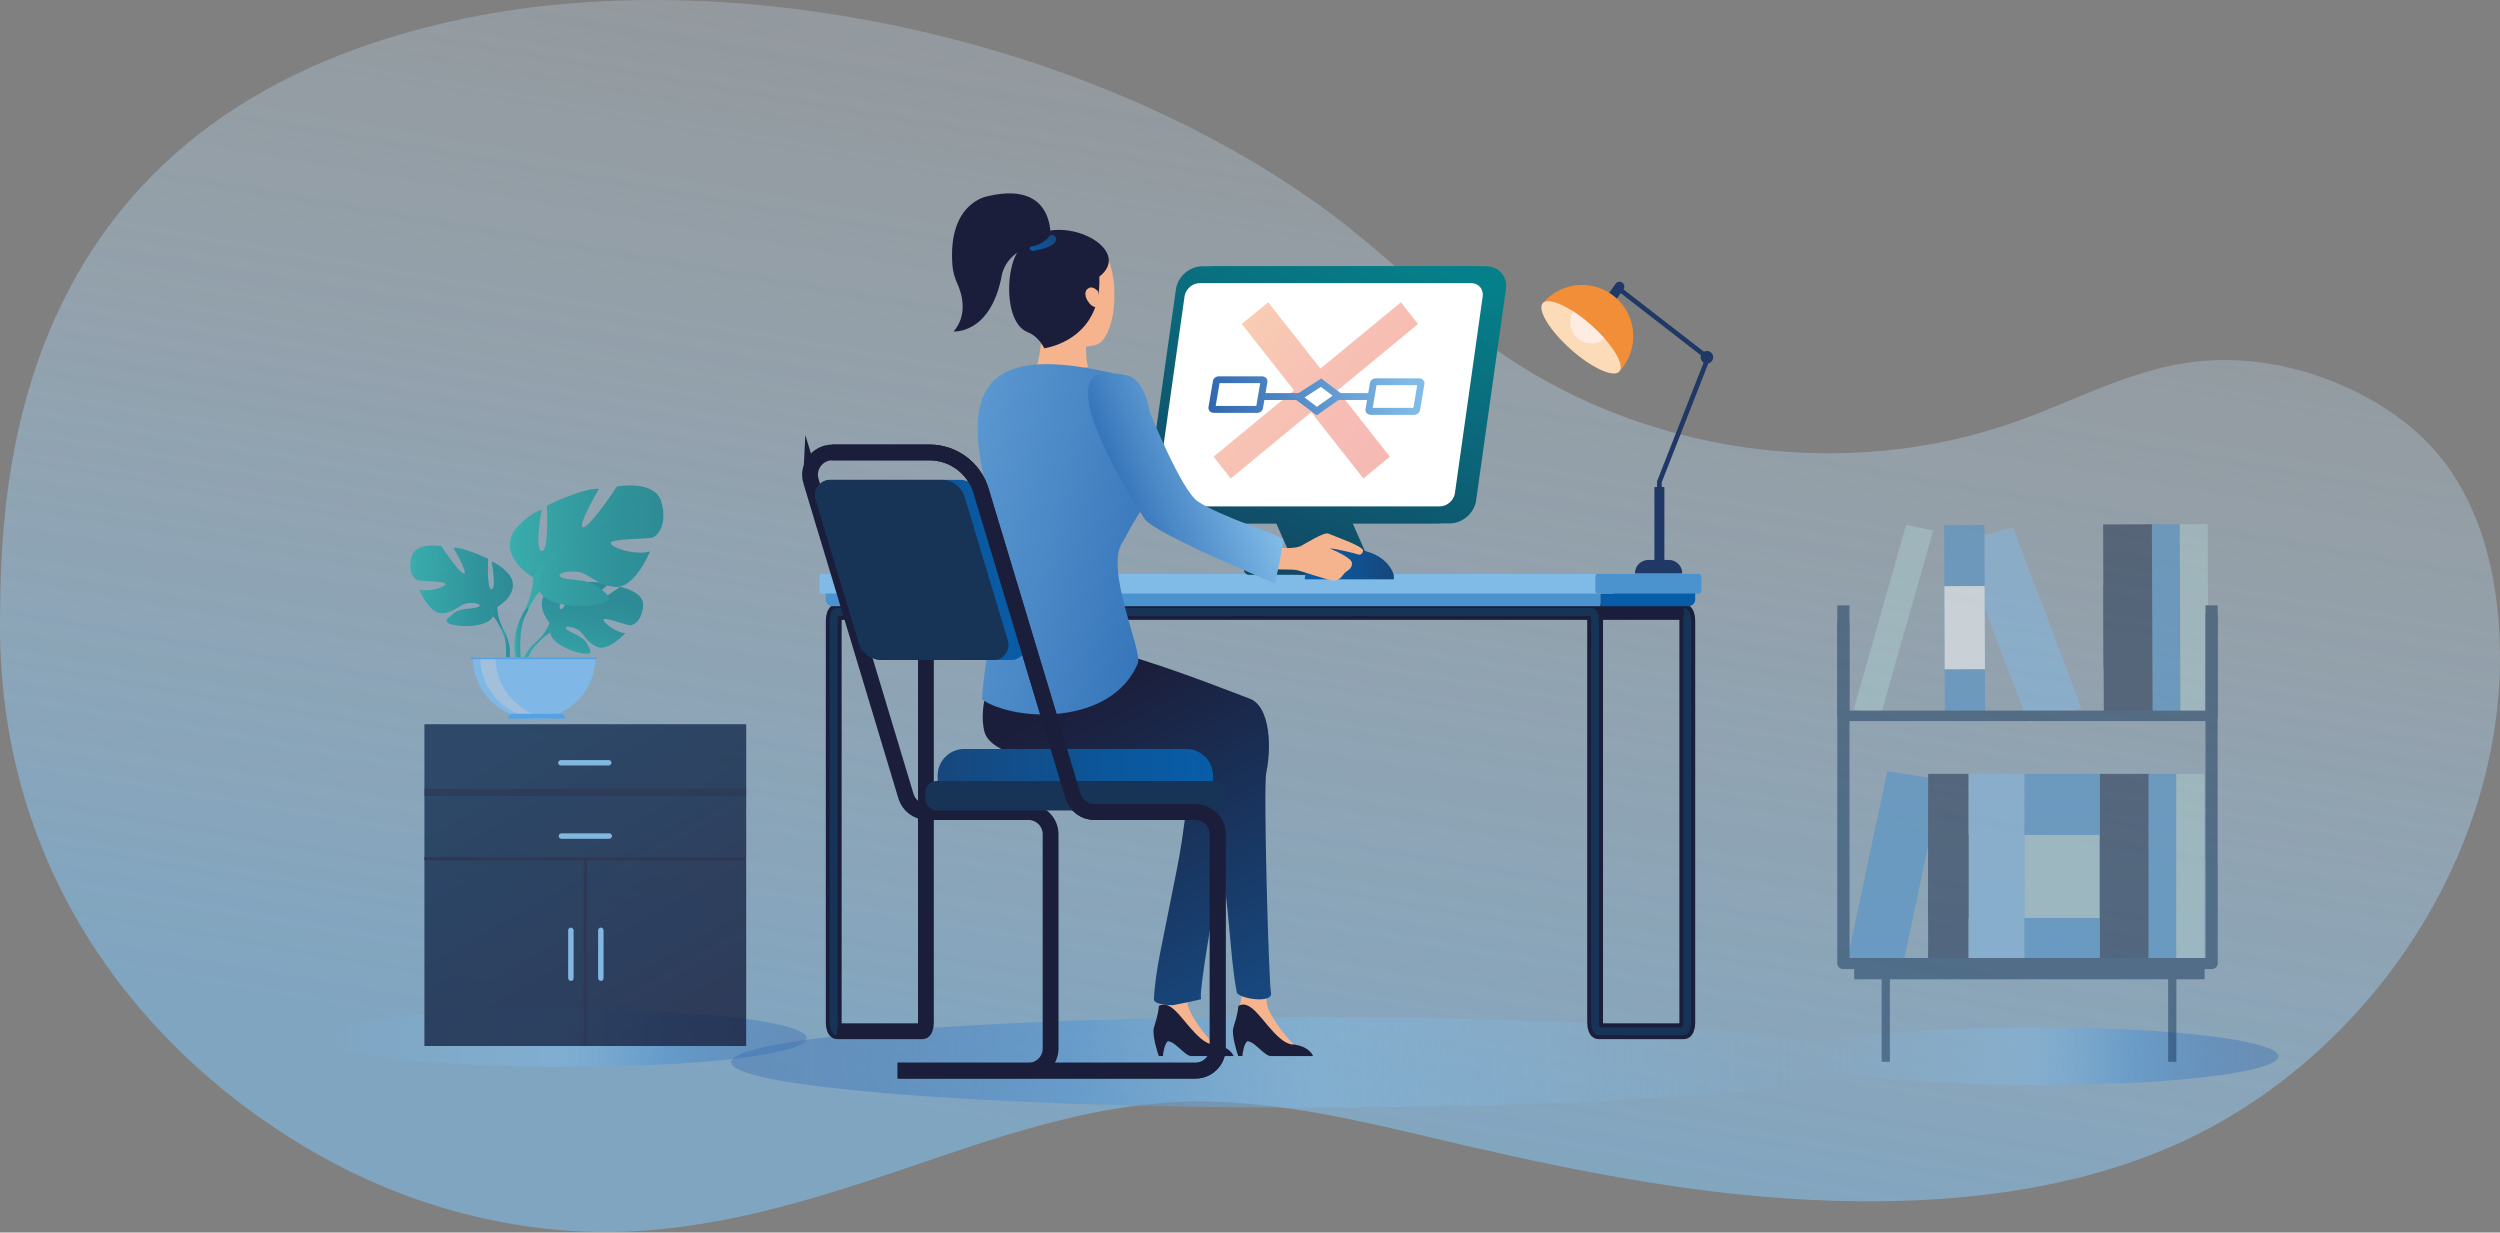 <?xml version="1.0" encoding="UTF-8"?>
<svg xmlns="http://www.w3.org/2000/svg" xmlns:xlink="http://www.w3.org/1999/xlink" viewBox="0 0 316.2 155.89">
  <rect x="0" y="0" width="316.2" height="155.89" fill="#808080" stroke="none"/>
  <defs>
    <style>
      .cls-1 {
        fill: #fcdbb9;
      }

      .cls-2 {
        fill: url(#Unbenannter_Verlauf_40-2);
      }

      .cls-3 {
        fill: url(#Unbenannter_Verlauf_118-9);
      }

      .cls-4 {
        opacity: .81;
      }

      .cls-5 {
        fill: #82b8e4;
      }

      .cls-6 {
        fill: url(#Unbenannter_Verlauf_38-3);
      }

      .cls-7 {
        opacity: .7;
      }

      .cls-8 {
        fill: url(#Unbenannter_Verlauf_6-2);
      }

      .cls-9 {
        fill: url(#Unbenannter_Verlauf_36-2);
      }

      .cls-10 {
        fill: #fff;
      }

      .cls-11 {
        fill: url(#Unbenannter_Verlauf_53-2);
      }

      .cls-12 {
        fill: url(#Unbenannter_Verlauf_118-2);
      }

      .cls-13 {
        fill: url(#Unbenannter_Verlauf_118-3);
      }

      .cls-14 {
        fill: url(#Unbenannter_Verlauf_38);
      }

      .cls-15 {
        fill: #aac9cb;
      }

      .cls-16 {
        fill: url(#Unbenannter_Verlauf_118-7);
      }

      .cls-17 {
        opacity: .5;
      }

      .cls-18 {
        fill: url(#Unbenannter_Verlauf_4);
      }

      .cls-19 {
        fill: url(#Unbenannter_Verlauf_118-5);
      }

      .cls-20 {
        fill: url(#Unbenannter_Verlauf_40-4);
      }

      .cls-21 {
        fill: #f6b48e;
      }

      .cls-22 {
        fill: url(#Unbenannter_Verlauf_53-4);
      }

      .cls-23 {
        fill: #182a47;
      }

      .cls-24 {
        fill: #4b93cf;
      }

      .cls-25 {
        fill: url(#Unbenannter_Verlauf_118-4);
      }

      .cls-26 {
        fill: url(#Unbenannter_Verlauf_53);
      }

      .cls-27 {
        fill: url(#Unbenannter_Verlauf_40);
      }

      .cls-28 {
        opacity: .63;
      }

      .cls-29 {
        fill: #085da8;
      }

      .cls-30 {
        fill: #80bbe7;
      }

      .cls-31 {
        fill: url(#Unbenannter_Verlauf_36);
      }

      .cls-32 {
        fill: #16355a;
      }

      .cls-33 {
        fill: url(#Unbenannter_Verlauf_53-5);
      }

      .cls-34 {
        fill: url(#Unbenannter_Verlauf_84-2);
      }

      .cls-34, .cls-35, .cls-36 {
        opacity: .68;
      }

      .cls-37 {
        fill: #3fa0f5;
      }

      .cls-38 {
        fill: url(#Unbenannter_Verlauf_38-2);
      }

      .cls-35 {
        fill: url(#Unbenannter_Verlauf_84);
      }

      .cls-39 {
        fill: #fdecdf;
      }

      .cls-40 {
        fill: url(#Unbenannter_Verlauf_118-8);
      }

      .cls-41 {
        opacity: .62;
      }

      .cls-41, .cls-42 {
        fill: #1b1e3b;
      }

      .cls-43 {
        fill: url(#Unbenannter_Verlauf_18);
        opacity: .33;
      }

      .cls-44 {
        stroke: #173356;
      }

      .cls-44, .cls-45 {
        fill: none;
        stroke-miterlimit: 10;
      }

      .cls-36 {
        fill: url(#Unbenannter_Verlauf_84-3);
      }

      .cls-46 {
        fill: #1f3865;
      }

      .cls-47 {
        fill: url(#Unbenannter_Verlauf_6);
      }

      .cls-48 {
        fill: #f18e37;
      }

      .cls-45 {
        stroke: #1b1e3b;
        stroke-width: 2px;
      }

      .cls-49 {
        fill: url(#Unbenannter_Verlauf_40-3);
      }

      .cls-50 {
        fill: #173356;
      }

      .cls-51 {
        fill: url(#Unbenannter_Verlauf_118-6);
      }

      .cls-52 {
        fill: url(#Unbenannter_Verlauf_118);
      }

      .cls-53 {
        fill: url(#Unbenannter_Verlauf_3);
      }

      .cls-54 {
        fill: url(#Unbenannter_Verlauf_6-3);
      }

      .cls-55 {
        fill: url(#Unbenannter_Verlauf_53-3);
      }

      .cls-56 {
        fill: #abcaeb;
      }

      .cls-57 {
        fill: url(#Unbenannter_Verlauf_38-4);
      }

      .cls-58 {
        fill: #4890cc;
      }

      .cls-59 {
        fill: #79c0fb;
      }
    </style>
    <linearGradient id="Unbenannter_Verlauf_3" data-name="Unbenannter Verlauf 3" x1="191.33" y1="-114.06" x2="146.38" y2="145.4" gradientUnits="userSpaceOnUse">
      <stop offset=".15" stop-color="#fff" stop-opacity="0"></stop>
      <stop offset="1" stop-color="#80bbe7"></stop>
    </linearGradient>
    <linearGradient id="Unbenannter_Verlauf_84" data-name="Unbenannter Verlauf 84" x1="216.08" y1="137.73" x2="277.54" y2="137.73" gradientTransform="translate(504.24 271.33) rotate(-180)" gradientUnits="userSpaceOnUse">
      <stop offset="0" stop-color="#2d64ad" stop-opacity=".5"></stop>
      <stop offset=".3" stop-color="#5596d1" stop-opacity=".88"></stop>
      <stop offset=".51" stop-color="#80bbe7" stop-opacity=".6"></stop>
      <stop offset="1" stop-color="#80bbe7" stop-opacity="0"></stop>
    </linearGradient>
    <linearGradient id="Unbenannter_Verlauf_84-2" data-name="Unbenannter Verlauf 84" x1="402.21" y1="140.03" x2="463.67" y2="140.03" xlink:href="#Unbenannter_Verlauf_84"></linearGradient>
    <linearGradient id="Unbenannter_Verlauf_4" data-name="Unbenannter Verlauf 4" x1="92.05" y1="143.82" x2="62.33" y2="91.27" gradientUnits="userSpaceOnUse">
      <stop offset="0" stop-color="#1b1e3b"></stop>
      <stop offset=".97" stop-color="#173356"></stop>
    </linearGradient>
    <linearGradient id="Unbenannter_Verlauf_84-3" data-name="Unbenannter Verlauf 84" x1="92.48" y1="134.37" x2="237.5" y2="134.37" gradientTransform="matrix(1, 0, 0, 1, 0, 0)" xlink:href="#Unbenannter_Verlauf_84"></linearGradient>
    <linearGradient id="Unbenannter_Verlauf_53" data-name="Unbenannter Verlauf 53" x1="181.73" y1="33.3" x2="158.23" y2="90.01" gradientUnits="userSpaceOnUse">
      <stop offset="0" stop-color="#05808a"></stop>
      <stop offset=".97" stop-color="#173356"></stop>
    </linearGradient>
    <linearGradient id="Unbenannter_Verlauf_53-2" data-name="Unbenannter Verlauf 53" x1="180.89" y1="32.96" x2="157.4" y2="89.68" xlink:href="#Unbenannter_Verlauf_53"></linearGradient>
    <linearGradient id="Unbenannter_Verlauf_53-3" data-name="Unbenannter Verlauf 53" x1="182.29" y1="33.53" x2="158.79" y2="90.25" xlink:href="#Unbenannter_Verlauf_53"></linearGradient>
    <linearGradient id="Unbenannter_Verlauf_53-4" data-name="Unbenannter Verlauf 53" x1="176.33" y1="31.06" x2="152.83" y2="87.78" xlink:href="#Unbenannter_Verlauf_53"></linearGradient>
    <linearGradient id="Unbenannter_Verlauf_53-5" data-name="Unbenannter Verlauf 53" x1="174.97" y1="30.5" x2="151.48" y2="87.22" xlink:href="#Unbenannter_Verlauf_53"></linearGradient>
    <linearGradient id="Unbenannter_Verlauf_38" data-name="Unbenannter Verlauf 38" x1="3850.77" y1="71.34" x2="3862.04" y2="71.34" gradientTransform="translate(4027.07) rotate(-180) scale(1 -1)" gradientUnits="userSpaceOnUse">
      <stop offset="0" stop-color="#085da8"></stop>
      <stop offset="0" stop-color="#17477c"></stop>
      <stop offset=".04" stop-color="#16487e"></stop>
      <stop offset=".65" stop-color="#0b579c"></stop>
      <stop offset="1" stop-color="#085da8"></stop>
    </linearGradient>
    <linearGradient id="Unbenannter_Verlauf_6" data-name="Unbenannter Verlauf 6" x1="139.51" y1="86.58" x2="160.23" y2="125.44" gradientUnits="userSpaceOnUse">
      <stop offset="0" stop-color="#1b1e3b"></stop>
      <stop offset=".97" stop-color="#17477c"></stop>
    </linearGradient>
    <linearGradient id="Unbenannter_Verlauf_6-2" data-name="Unbenannter Verlauf 6" x1="145.16" y1="83.57" x2="165.88" y2="122.43" xlink:href="#Unbenannter_Verlauf_6"></linearGradient>
    <linearGradient id="Unbenannter_Verlauf_6-3" data-name="Unbenannter Verlauf 6" x1="139.18" y1="86.76" x2="159.9" y2="125.62" xlink:href="#Unbenannter_Verlauf_6"></linearGradient>
    <linearGradient id="Unbenannter_Verlauf_36" data-name="Unbenannter Verlauf 36" x1="147.33" y1="71.38" x2="91.76" y2="59.35" gradientUnits="userSpaceOnUse">
      <stop offset="0" stop-color="#3675ba"></stop>
      <stop offset=".97" stop-color="#80bbe7"></stop>
    </linearGradient>
    <linearGradient id="Unbenannter_Verlauf_38-2" data-name="Unbenannter Verlauf 38" x1="133.73" y1="29.71" x2="129.35" y2="32.69" gradientTransform="matrix(1, 0, 0, 1, 0, 0)" xlink:href="#Unbenannter_Verlauf_38"></linearGradient>
    <linearGradient id="Unbenannter_Verlauf_36-2" data-name="Unbenannter Verlauf 36" x1="-109.15" y1="-193.99" x2="-92.7" y2="-193.99" gradientTransform="translate(317.75 201.02) rotate(-22.54)" xlink:href="#Unbenannter_Verlauf_36"></linearGradient>
    <linearGradient id="Unbenannter_Verlauf_38-3" data-name="Unbenannter Verlauf 38" x1="103.1" y1="72.09" x2="129.79" y2="72.09" gradientTransform="matrix(1, 0, 0, 1, 0, 0)" xlink:href="#Unbenannter_Verlauf_38"></linearGradient>
    <linearGradient id="Unbenannter_Verlauf_38-4" data-name="Unbenannter Verlauf 38" x1="118.58" y1="97.93" x2="153.43" y2="97.93" gradientTransform="translate(272.01 195.85) rotate(-180)" xlink:href="#Unbenannter_Verlauf_38"></linearGradient>
    <linearGradient id="Unbenannter_Verlauf_18" data-name="Unbenannter Verlauf 18" x1="260.68" y1="-13705.63" x2="302.54" y2="-13670.84" gradientTransform="translate(442.03 -13643.85) rotate(-180)" gradientUnits="userSpaceOnUse">
      <stop offset=".15" stop-color="#e42d1f"></stop>
      <stop offset=".26" stop-color="#e5341d"></stop>
      <stop offset=".43" stop-color="#e84a1b"></stop>
      <stop offset=".64" stop-color="#ee6e16"></stop>
      <stop offset=".88" stop-color="#f59f10"></stop>
      <stop offset="1" stop-color="#faba0d"></stop>
    </linearGradient>
    <linearGradient id="Unbenannter_Verlauf_40" data-name="Unbenannter Verlauf 40" x1="152.01" y1="-13691.3" x2="179.1" y2="-13686.7" gradientTransform="translate(0 -13638.7) scale(1 -1)" gradientUnits="userSpaceOnUse">
      <stop offset="0" stop-color="#2d64ad"></stop>
      <stop offset=".97" stop-color="#80bbe7"></stop>
    </linearGradient>
    <linearGradient id="Unbenannter_Verlauf_40-2" data-name="Unbenannter Verlauf 40" x1="152.29" y1="-13692.95" x2="179.38" y2="-13688.35" xlink:href="#Unbenannter_Verlauf_40"></linearGradient>
    <linearGradient id="Unbenannter_Verlauf_40-3" data-name="Unbenannter Verlauf 40" x1="151.69" y1="-13689.43" x2="178.78" y2="-13684.84" xlink:href="#Unbenannter_Verlauf_40"></linearGradient>
    <linearGradient id="Unbenannter_Verlauf_40-4" data-name="Unbenannter Verlauf 40" x1="152.03" y1="-13691.41" x2="179.12" y2="-13686.81" xlink:href="#Unbenannter_Verlauf_40"></linearGradient>
    <linearGradient id="Unbenannter_Verlauf_118" data-name="Unbenannter Verlauf 118" x1="71.88" y1="86.17" x2="75.42" y2="74.99" gradientUnits="userSpaceOnUse">
      <stop offset="0" stop-color="#15b1aa"></stop>
      <stop offset="0" stop-color="#15b1aa"></stop>
      <stop offset=".12" stop-color="#12a9a5"></stop>
      <stop offset=".68" stop-color="#078b91"></stop>
      <stop offset="1" stop-color="#03808a"></stop>
    </linearGradient>
    <linearGradient id="Unbenannter_Verlauf_118-2" data-name="Unbenannter Verlauf 118" x1="71.55" y1="86.07" x2="75.09" y2="74.89" xlink:href="#Unbenannter_Verlauf_118"></linearGradient>
    <linearGradient id="Unbenannter_Verlauf_118-3" data-name="Unbenannter Verlauf 118" x1="66.52" y1="84.48" x2="70.06" y2="73.3" xlink:href="#Unbenannter_Verlauf_118"></linearGradient>
    <linearGradient id="Unbenannter_Verlauf_118-4" data-name="Unbenannter Verlauf 118" x1="51.89" y1="74.08" x2="64.88" y2="74.08" xlink:href="#Unbenannter_Verlauf_118"></linearGradient>
    <linearGradient id="Unbenannter_Verlauf_118-5" data-name="Unbenannter Verlauf 118" x1="53.53" y1="75.64" x2="63.7" y2="75.64" xlink:href="#Unbenannter_Verlauf_118"></linearGradient>
    <linearGradient id="Unbenannter_Verlauf_118-6" data-name="Unbenannter Verlauf 118" x1="63.3" y1="81.68" x2="64.49" y2="81.68" xlink:href="#Unbenannter_Verlauf_118"></linearGradient>
    <linearGradient id="Unbenannter_Verlauf_118-7" data-name="Unbenannter Verlauf 118" x1="64.49" y1="69.02" x2="83.91" y2="69.02" xlink:href="#Unbenannter_Verlauf_118"></linearGradient>
    <linearGradient id="Unbenannter_Verlauf_118-8" data-name="Unbenannter Verlauf 118" x1="66.24" y1="71.35" x2="81.45" y2="71.35" xlink:href="#Unbenannter_Verlauf_118"></linearGradient>
    <linearGradient id="Unbenannter_Verlauf_118-9" data-name="Unbenannter Verlauf 118" x1="65.07" y1="80.38" x2="66.84" y2="80.38" xlink:href="#Unbenannter_Verlauf_118"></linearGradient>
  </defs>
  <g id="Ebene_2" data-name="Ebene 2">
    <g class="cls-28">
      <path class="cls-53" d="m188.54,43.74c18.95,13.73,44.79,17.4,66.8,9.46,7.05-2.54,13.79-6.2,21.2-7.31,6.95-1.04,14.17.27,20.55,3.23,4.28,1.99,8.26,4.74,11.29,8.35,4.95,5.89,7.1,13.7,7.66,21.37,1.87,25.33-13.12,50.5-35.19,63.07-15.48,8.81-34.38,10.7-51.88,9.85-14.38-.7-28.58-3.42-42.61-6.64-10.97-2.51-22.12-5.57-33.43-5.8-11.56-.24-22.84,3.16-33.67,6.85-12.51,4.25-24.77,8.59-38.05,9.5-12.63.87-25.61-1.92-36.96-7.52C23.38,137.85-.4,114.89,0,78.15.18,62.11.65,14.37,58.78,2.33c35.58-7.37,81.19,3.24,110.17,25.16,6.77,5.12,12.71,11.28,19.59,16.26Z"></path>
    </g>
  </g>
  <g id="Ebene_1" data-name="Ebene 1">
    <path class="cls-35" d="m226.7,133.6c0-.15.07-.29.22-.44.54-.54,2.07-1.05,4.36-1.49,5.42-1.04,15.1-1.74,26.15-1.74,8.75,0,16.64.44,22.24,1.14.37.05.73.09,1.08.14,4.62.64,7.42,1.48,7.42,2.39,0,.71-1.69,1.37-4.61,1.93-.82.16-1.73.31-2.74.45-.07.01-.15.02-.22.03-1.37.19-2.89.36-4.54.51-.51.05-1.03.09-1.56.13-.1,0-.2.02-.29.02-.25.02-.51.04-.77.06-.39.03-.78.06-1.18.08-.14,0-.28.02-.42.03-.06,0-.12,0-.18.01-.19.01-.38.02-.58.03-.07,0-.13,0-.2.01-.13,0-.26.02-.39.02-.08,0-.16,0-.23.01-.46.03-.93.05-1.4.07-.02,0-.04,0-.07,0-.07,0-.15,0-.22.01-.72.03-1.45.06-2.2.09,0,0-.01,0-.02,0h0s-.02,0-.02,0c-.27,0-.53.02-.8.03h0s-.06,0-.09,0h0c-.14,0-.29,0-.43.01h0s-.08,0-.13,0c-.03,0-.06,0-.08,0h0c-.85.03-1.7.05-2.58.06-.02,0-.04,0-.05,0-.01,0-.03,0-.04,0h0c-.15,0-.3,0-.45,0-.81.01-1.64.02-2.47.03-.13,0-.26,0-.39,0h0c-.28,0-.57,0-.85,0h-.12s-.02,0-.03,0c-.01,0-.02,0-.04,0,0,0,0,0,0,0-.12,0-.23,0-.35,0-.27,0-.55,0-.82,0h-.06s-.03,0-.05,0c-.8,0-1.59,0-2.37-.02-.6,0-1.2-.02-1.79-.03-.71-.01-1.41-.03-2.1-.05h0c-.68-.02-1.36-.04-2.03-.07-1.54-.06-3.02-.13-4.44-.21h0c-1.39-.08-2.72-.18-3.98-.28-.53-.04-1.05-.09-1.56-.14-3.59-.34-6.52-.78-8.52-1.28-.03,0-.06-.01-.09-.02-.19-.05-.37-.1-.54-.14-.12-.04-.25-.07-.36-.11-.16-.05-.32-.1-.46-.15,0,0,0,0,0,0-.19-.07-.37-.14-.53-.21-.67-.3-1.03-.62-1.03-.95Z"></path>
    <path class="cls-34" d="m40.58,131.3c0-.15.07-.29.22-.44.54-.54,2.07-1.05,4.36-1.49,5.42-1.04,15.1-1.74,26.15-1.74,8.75,0,16.64.44,22.24,1.14.37.05.73.09,1.08.14,4.62.64,7.42,1.48,7.42,2.39,0,.71-1.69,1.37-4.61,1.93-.82.16-1.73.31-2.74.45-.07.01-.15.02-.22.03-1.37.19-2.89.36-4.54.51-.51.05-1.03.09-1.56.13-.1,0-.2.02-.29.02-.25.02-.51.04-.77.06-.39.03-.78.06-1.18.08-.14,0-.28.02-.42.03-.06,0-.12,0-.18.01-.19.01-.38.02-.58.03-.07,0-.13,0-.2.01-.13,0-.26.02-.39.02-.08,0-.16,0-.23.01-.46.03-.93.05-1.4.07-.02,0-.04,0-.07,0-.07,0-.15,0-.22.01-.72.03-1.45.06-2.2.09,0,0-.01,0-.02,0h0s-.02,0-.02,0c-.27,0-.53.02-.8.03h0s-.06,0-.09,0h0c-.14,0-.29,0-.43.01h0s-.08,0-.13,0c-.03,0-.06,0-.08,0h0c-.85.03-1.7.05-2.58.06-.02,0-.04,0-.05,0-.01,0-.03,0-.04,0h0c-.15,0-.3,0-.45,0-.81.01-1.64.02-2.47.03-.13,0-.26,0-.39,0h0c-.28,0-.57,0-.85,0h-.12s-.02,0-.03,0c-.01,0-.02,0-.04,0,0,0,0,0,0,0-.12,0-.23,0-.35,0-.27,0-.55,0-.82,0h-.06s-.03,0-.05,0c-.8,0-1.59,0-2.37-.02-.6,0-1.2-.02-1.79-.03-.71-.01-1.41-.03-2.1-.05h0c-.68-.02-1.36-.04-2.03-.07-1.54-.06-3.02-.13-4.44-.21h0c-1.39-.08-2.72-.18-3.98-.28-.53-.04-1.05-.09-1.56-.14-3.59-.34-6.52-.78-8.52-1.28-.03,0-.06-.01-.09-.02-.19-.05-.37-.1-.54-.14-.12-.04-.25-.07-.36-.11-.16-.05-.32-.1-.46-.15,0,0,0,0,0,0-.19-.07-.37-.14-.53-.21-.67-.3-1.03-.62-1.03-.95Z"></path>
    <g class="cls-4">
      <rect class="cls-18" x="53.68" y="91.6" width="40.7" height="40.7"></rect>
      <rect class="cls-42" x="53.68" y="108.42" width="40.57" height=".4"></rect>
      <rect class="cls-42" x="73.83" y="108.62" width=".4" height="23.68"></rect>
      <rect class="cls-30" x="71.86" y="117.32" width=".69" height="6.75" rx=".35" ry=".35"></rect>
      <rect class="cls-30" x="75.65" y="117.32" width=".69" height="6.75" rx=".35" ry=".35"></rect>
      <rect class="cls-30" x="73.68" y="102.37" width=".69" height="6.75" rx=".35" ry=".35" transform="translate(179.78 31.72) rotate(90)"></rect>
      <rect class="cls-30" x="73.62" y="93.1" width=".69" height="6.75" rx=".35" ry=".35" transform="translate(170.44 22.51) rotate(90)"></rect>
      <rect class="cls-41" x="53.68" y="99.74" width="40.7" height=".94"></rect>
    </g>
    <g>
      <path class="cls-36" d="m237.5,134.37c0,.23-.17.46-.51.68-1.27.85-4.88,1.63-10.29,2.32-12.78,1.63-35.64,2.72-61.71,2.72-20.64,0-39.26-.68-52.46-1.78-.87-.07-1.72-.15-2.54-.22-10.91-1-17.51-2.31-17.51-3.73,0-1.11,3.98-2.14,10.87-3.02,1.93-.25,4.09-.48,6.45-.7.17-.02.34-.03.52-.05,3.22-.29,6.81-.56,10.71-.79,1.2-.07,2.43-.14,3.68-.21.23-.01.46-.02.69-.04.6-.03,1.21-.06,1.82-.09.91-.04,1.84-.09,2.77-.13.33-.01.66-.03.99-.04.14,0,.28-.01.42-.02.45-.02.9-.04,1.36-.05.15,0,.31-.01.47-.02.31-.01.62-.02.93-.04.18,0,.37-.01.55-.02,1.08-.04,2.19-.08,3.3-.11.05,0,.1,0,.16,0,.17,0,.35-.01.52-.02,1.7-.05,3.43-.1,5.19-.14.01,0,.03,0,.04,0h0s.04,0,.06,0c.63-.02,1.26-.03,1.89-.04h0c.07,0,.14,0,.2,0h0c.34,0,.67-.01,1.01-.02h0c.1,0,.2,0,.3,0,.07,0,.13,0,.2,0h0c2-.04,4.02-.07,6.08-.1.04,0,.09,0,.13,0,.03,0,.06,0,.1,0h0c.35,0,.71,0,1.07-.01,1.92-.02,3.87-.04,5.83-.05.31,0,.61,0,.92,0h0c.67,0,1.34,0,2.01,0h.28s.04,0,.06,0c.03,0,.06,0,.09,0,0,0,0,0,0,0,.27,0,.55,0,.82,0,.65,0,1.29,0,1.93,0h.15s.08,0,.11,0c1.89,0,3.75.01,5.6.03,1.42.01,2.82.03,4.21.05,1.67.02,3.32.05,4.95.08h0c1.62.03,3.21.06,4.78.1,3.63.09,7.13.2,10.48.33h0c3.28.13,6.41.28,9.38.44,1.26.07,2.49.14,3.68.22,8.46.54,15.37,1.22,20.11,2,.07.01.14.02.2.03.45.07.87.15,1.28.23.29.06.58.11.85.17.39.08.75.16,1.09.24,0,0,0,0,0,0,.45.11.87.22,1.24.33,1.59.47,2.44.97,2.44,1.48Z"></path>
      <g>
        <g>
          <path class="cls-45" d="m105.45,78.47v50.89c0,.59.19,1.07.43,1.07h10.8c.24,0,.43-.48.43-1.07v-50.89c0-.59.19-1.07.43-1.07h95.44c.24,0,.43.48.43,1.07v50.89c0,.59-.19,1.07-.43,1.07h-10.8c-.24,0-.43-.48-.43-1.07v-50.89c0-.59-.19-1.07-.43-1.07h-95.44c-.24,0-.43.48-.43,1.07Z"></path>
          <path class="cls-44" d="m212.97,77.4c.24,0,.43.48.43,1.07v50.89c0,.59-.19,1.07-.43,1.07h-10.8c-.24,0-.43-.48-.43-1.07v-50.89c0-.59-.19-1.07-.43-1.07h-95.44c-.24,0-.43.48-.43,1.07v50.89c0,.59.19,1.07.43,1.07"></path>
          <g>
            <path class="cls-24" d="m104.43,74.02h98v2.65h-97.16c-.46,0-.84-.38-.84-.84v-1.82h0Z"></path>
            <path class="cls-29" d="m202.43,73.36h11.98v2.47c0,.46-.38.84-.84.84h-11.14v-3.31h0Z"></path>
          </g>
          <g>
            <path class="cls-30" d="m204,72.59h-100.16c-.11,0-.2.22-.2.5v1.48c0,.27.09.5.2.5h100.16s0-2.47,0-2.47Z"></path>
            <path class="cls-24" d="m214.97,72.59h-12.99c-.11,0-.2.22-.2.5v1.48c0,.27.09.5.2.5h12.99c.13,0,.23-.26.23-.58v-1.32c0-.32-.1-.58-.23-.58Z"></path>
          </g>
        </g>
        <g>
          <g>
            <polygon class="cls-26" points="173.96 72.71 165.27 72.71 160.92 62.85 169.62 62.85 173.96 72.71"></polygon>
            <polygon class="cls-11" points="172.99 72.71 164.29 72.71 159.95 62.85 168.64 62.85 172.99 72.71"></polygon>
            <path class="cls-55" d="m174.67,71.42h-16.69c-.36,0-.64.29-.64.64,0,.36.29.64.64.64h16.69c.36,0,.64-.29.64-.64,0-.36-.29-.64-.64-.64Z"></path>
            <path class="cls-22" d="m149.04,66.2c-1.61,0-2.73-1.31-2.5-2.91l3.77-26.7c.23-1.61,1.72-2.91,3.33-2.91h34.33c1.61,0,2.73,1.31,2.5,2.91l-3.77,26.7c-.23,1.61-1.72,2.91-3.33,2.91h-34.33Z"></path>
            <path class="cls-33" d="m147.46,66.2c-1.61,0-2.73-1.31-2.5-2.91l3.77-26.7c.23-1.61,1.72-2.91,3.33-2.91h34.33c1.61,0,2.73,1.31,2.5,2.91l-3.77,26.7c-.23,1.61-1.72,2.91-3.33,2.91h-34.33Z"></path>
            <path class="cls-10" d="m147.76,64.05c-.93,0-1.58-.76-1.45-1.69l3.51-24.86c.13-.93.99-1.69,1.93-1.69h34.33c.93,0,1.58.76,1.45,1.69l-3.51,24.86c-.13.93-.99,1.69-1.93,1.69h-34.33Z"></path>
          </g>
          <g>
            <path class="cls-21" d="m155.17,133.13h-4.57c-.24-.23-.54-.59-.89-1.15-.72-1.15-2.1-.89-2.1-.89-.4.35-.49,1.87-.5,2.4,0,.03,0,.06,0,.09h-.54c-.18-.48-.84-2.68-.64-3.51.02-.1.05-.2.08-.31.04-.15.1-.33.15-.51.04-.12.08-.24.11-.37.2-.63.42-1.31.52-1.73.16-.63.32-1.19.48-1.73.67.14,1.47.14,1.47.14,0,0,.87-.17,1.75-.35-.21,1.02-.32,1.69-.28,1.87.33,1.49,2.59,4.35,3.42,5.03,0,0,0,0,.02,0,0,0,.01,0,.02,0,.02,0,.04,0,.07.02h.01c.2.07.62.23,1.01.56.14.12.28.27.4.44Z"></path>
            <path class="cls-42" d="m150.6,133.56c-.46,0-1.35-.96-1.97-1.44-.58-.45-.92-.43-.92-.43-.43.37-.6,1.48-.61,1.88h-.54c-.19-.48-.84-2.68-.64-3.51.16-.66.55-1.58.66-2.83,1.68-.96,3.13,2.28,5.29,4.11,1.09.92,1.76.76,1.76.76,0,0,0,0,.02,0,.09.05.74.1,1.34.42.9.54.92.88,1.04,1.05h-5.44Z"></path>
            <path class="cls-21" d="m165.22,133.13h-4.57c-.24-.23-.54-.59-.89-1.15-.72-1.15-2.11-.89-2.11-.89-.4.35-.49,1.87-.5,2.4,0,.03,0,.06,0,.09h-.54c-.18-.48-.84-2.68-.64-3.51.02-.08.04-.17.07-.26.02-.09.05-.18.08-.28.05-.17.1-.36.16-.55.01-.03.02-.06.03-.1.2-.63.42-1.31.52-1.73.21-.82.28-1.82.26-2.92.59.38,2.06.67,3.06.56.02,1.26.06,2.09.1,2.29.33,1.49,2.59,4.35,3.42,5.03,0,0,0,0,.02,0,.02,0,.05.02.1.03.2.07.62.23,1.01.56.14.12.28.27.4.44Z"></path>
            <path class="cls-42" d="m160.65,133.56c-.46,0-1.35-.96-1.97-1.44-.58-.45-.92-.43-.92-.43-.43.37-.6,1.48-.61,1.88h-.54c-.19-.48-.84-2.68-.64-3.51.16-.66.55-1.58.66-2.83,1.68-.96,3.13,2.28,5.29,4.11,1.09.92,1.76.76,1.76.76,0,0,0,0,.02,0,.09.05.74.1,1.34.42.9.54.92.88,1.04,1.05h-5.44Z"></path>
            <path class="cls-21" d="m133.45,29.99s4.73-1.31,6.53,2.36c1.8,3.67.99,10.62-1.4,11.28-2.38.65-5.81-.1-6.8-2.38-.99-2.28-1.78-5.53-1.54-7.63.24-2.1,1.95-3.13,3.2-3.63Z"></path>
            <path class="cls-21" d="m137.35,42.9s-.05,2.79.26,3.38-6.58.45-6.58.45c0,0,1.09-3.35.47-6.2-.61-2.83,5.86,2.37,5.86,2.37Z"></path>
            <path class="cls-14" d="m176.29,73.26v-.53s-.75-3.32-6.06-3.32c-5.31,0-5.2,3.86-5.2,3.86h11.27Z"></path>
            <path class="cls-47" d="m136.68,95.11l3.59-8.82c7.95-1.59,11.22,1.87,13.37,1.9,3.45.06,3.76,5.93,3,9.55-.39,1.83-5.36,28.19-4.7,28.6.13.08-3.6.8-3.6.8,0,0-2.46.01-2.4-.8.28-4.06.8-5.61,2.95-16.58,1.14-5.8.66-6.25,2.44-13.34,0,0-9.23.71-14.64-1.31Z"></path>
            <path class="cls-8" d="m140.2,95.11l3.59-8.82c7.95-1.59,11.22,1.87,13.37,1.9,3.45.06,3.76,5.93,3,9.55-.39,1.83.32,26.57.59,27.8.33,1.49-4.15.74-4.31-.01-.9-4.39-1-12.15-2.03-15.77-.87-3.04-.47-9.85.43-13.34,0,0-9.23.71-14.64-1.31Z"></path>
            <path class="cls-54" d="m129.79,77.83s-6.72,8.54-5.3,14.65c1.42,6.11,28.31,4.57,28.31,4.57,0,0,4.08-3.59,5.01-8.77,0,0-9.28-3.68-15.15-5.35,0,0,.36-2.15-.49-5.68-.85-3.53-12.39.58-12.39.58Z"></path>
            <path class="cls-42" d="m139.03,35c5.35-4.15-8.61-10.14-11-1.54-.78,2.79-.53,7.59,1.97,8.56,1.39.54,2.08,2.03,2.08,2.03,0,0,7.31-.93,6.96-9.06"></path>
            <path class="cls-31" d="m140.73,47.2c-19.69-4.59-19.26,5.07-13.94,21.64.42,1.32-2.49,15.57-2.59,19.63,4.27,2.89,16.41,3.26,19.71-4.55.67-1.51-4.25-11.9-1.93-15.36.29-.43.52-.91.76-1.37.44-.85,1.46-2.54,3.79-5.9,1.34-1.94-.36-10.22-5.8-14.09Z"></path>
            <path class="cls-42" d="m132.84,30.86s1.18-8.15-7.85-6.06c0,0-5.13.7-4.53,8.73.06.8.28,1.58.61,2.31.6,1.32,1.38,3.93-.45,6.08,0,0,4.55.39,6.03-6.8,0,0,.34-4.24,6.19-4.27Z"></path>
            <path class="cls-38" d="m132.86,29.71s-.73,1.24-2.47,1.47c0,0-.45.41.24.56,0,0,3.12-.43,2.93-1.56,0,0,0-.5-.7-.46Z"></path>
            <path class="cls-21" d="m138.87,36.85s-.71-.91-1.38-.25c-.67.66.42,2.35,1.14,2.22.72-.13.24-1.97.24-1.97Z"></path>
            <path class="cls-21" d="m156.67,68.19s5.54,1.75,7.79.9c.46-.18,3-1.88,3.59-1.59.59.29,4.51,1.6,4.35,2.18-.15.57-.52.51-.79.4-.28-.11-3.13-.79-3.39-.69,0,0,2.79,1.1,2.78,1.85,0,.75-.61.92-.89,1.19-.27.28-.61.97-1.34,1.01-.73.03-4.24-1.29-4.97-1.37-.73-.08-6.62-.04-6.7-.16-.09-.12-.44-3.72-.44-3.72Z"></path>
            <path class="cls-9" d="m145.42,52.1s3.98,9.91,6.08,11.32c2.99,2,10.75,4.34,10.8,4.88.05.55-1.03,5.48-1.03,5.48,0,0-15.38-6.32-16.51-8.17-1.11-1.82-9-13.88-6.75-17.6.61-1,2.95-.93,4.58-.52,2.28.57,2.83,4.62,2.83,4.62Z"></path>
          </g>
          <g>
            <path class="cls-45" d="m102.57,60.84l12.02,39.87c.36,1.19,1.45,2,2.69,2h12.79c1.55,0,2.81,1.26,2.81,2.81v27.09c0,1.55-1.26,2.81-2.81,2.81h-16.53,37.67c1.55,0,2.81-1.26,2.81-2.81v-27.09c0-1.55-1.26-2.81-2.81-2.81h-12.79c-1.24,0-2.33-.81-2.69-2l-11.65-38.64c-.87-2.88-3.52-4.84-6.52-4.84h-12.3c-1.88,0-3.23,1.82-2.69,3.62Z"></path>
            <path class="cls-6" d="m127.88,83.48h-16.34c-1.32,0-2.49-.87-2.87-2.13l-5.49-18.2c-.37-1.22.56-2.46,1.82-2.46h16.35c1.32,0,2.48.87,2.87,2.13l5.48,18.2c.37,1.22-.54,2.46-1.82,2.46Z"></path>
            <path class="cls-50" d="m125.66,83.48h-14.12c-1.32,0-2.49-.87-2.87-2.13l-5.49-18.2c-.37-1.22.56-2.46,1.82-2.46h14.12c1.32,0,2.49.87,2.88,2.13l5.48,18.2c.37,1.22-.54,2.46-1.82,2.46Z"></path>
            <path class="cls-57" d="m118.58,94.73h34.84v3.02c0,1.86-1.51,3.37-3.37,3.37h-28.09c-1.86,0-3.37-1.51-3.37-3.37v-3.02h0Z" transform="translate(272.01 195.85) rotate(180)"></path>
            <rect class="cls-50" x="117.02" y="98.78" width="37.97" height="3.73" rx="1.46" ry="1.46" transform="translate(272.01 201.29) rotate(-180)"></rect>
            <path class="cls-45" d="m113.53,135.41h37.67c1.55,0,2.81-1.26,2.81-2.81v-27.09c0-1.55-1.26-2.81-2.81-2.81h-12.79c-1.24,0-2.33-.81-2.69-2l-11.65-38.64c-.87-2.88-3.52-4.84-6.52-4.84h-12.3"></path>
          </g>
        </g>
      </g>
      <g>
        <polygon class="cls-43" points="153.49 57.76 155.66 60.52 165.84 52.13 172.44 60.52 175.79 57.76 169.18 49.37 179.35 40.98 177.18 38.23 167.01 46.62 160.4 38.23 157.06 40.98 163.67 49.37 153.49 57.76"></polygon>
        <g>
          <rect class="cls-27" x="159.58" y="49.72" width="13.69" height=".87"></rect>
          <path class="cls-2" d="m180.02,48.08c.12.14.17.32.14.5l-.56,3.3c-.06.33-.37.59-.74.59h-5.48c-.21,0-.4-.09-.53-.23-.12-.14-.17-.32-.14-.5l.56-3.3c.06-.33.37-.59.74-.59h5.48c.21,0,.4.09.53.23Zm-6.4,3.51h5.14l.49-2.88h-5.14l-.49,2.88Z"></path>
          <path class="cls-49" d="m160.16,47.83c.12.14.17.32.14.5l-.56,3.3c-.06.33-.37.59-.74.59h-5.48c-.21,0-.4-.09-.53-.23-.12-.14-.17-.32-.14-.5l.56-3.3c.06-.33.37-.59.74-.59h5.48c.21,0,.4.09.53.23Zm-6.4,3.51h5.14l.49-2.88h-5.14l-.49,2.88Z"></path>
          <g>
            <polygon class="cls-10" points="164.22 50.25 166.55 51.99 169.29 50.07 167.09 48.4 164.22 50.25"></polygon>
            <path class="cls-20" d="m170.03,50.08l-3.49,2.45-3.08-2.31,3.65-2.35,2.92,2.21Zm-3.47,1.37l1.99-1.4-1.48-1.12-2.08,1.34,1.57,1.18Z"></path>
          </g>
        </g>
      </g>
      <g>
        <g>
          <g>
            <polygon class="cls-46" points="210.18 71.11 209.58 71.11 209.58 60.88 215.67 45.36 204.81 36.94 205.17 36.47 216.38 45.16 210.18 60.99 210.18 71.11"></polygon>
            <path class="cls-46" d="m203.58,38.02h0c-.27-.19-.34-.57-.14-.85l.9-1.28c.19-.27.57-.34.85-.14h0c.27.19.34.57.14.85l-.9,1.28c-.19.27-.57.34-.85.14Z"></path>
            <path class="cls-46" d="m215.1,45.18c0-.43.35-.79.79-.79s.79.35.79.79-.35.79-.79.79-.79-.35-.79-.79Z"></path>
          </g>
          <g>
            <path class="cls-46" d="m208.49,70.82h2.58c.94,0,1.7.76,1.7,1.7h-5.98c0-.94.76-1.7,1.7-1.7Z"></path>
            <rect class="cls-46" x="209.25" y="61.6" width="1.26" height="9.51"></rect>
          </g>
        </g>
        <g>
          <path class="cls-48" d="m204.93,46.84s-.06.06-.09.09h0s-.06.07-.08.1c-.81.7-3.5-.56-6.11-2.89-2.6-2.33-4.16-4.86-3.55-5.75.03-.03.05-.06.08-.09h0s.05-.07.08-.1c2.39-2.67,6.49-2.9,9.16-.51,2.67,2.39,2.9,6.49.51,9.16Z"></path>
          <path class="cls-1" d="m204.84,46.94h0s-.02.03-.03.04c-.02.02-.04.04-.06.06-.81.7-3.5-.56-6.11-2.89-2.6-2.33-4.16-4.86-3.55-5.75.02-.02.03-.04.05-.06,0-.01.02-.02.03-.03h0c.55-.53,2.05-.06,3.81,1.07.75.48,1.54,1.09,2.32,1.79.62.55,1.17,1.11,1.66,1.66,1.58,1.79,2.38,3.45,1.88,4.11Z"></path>
          <path class="cls-39" d="m202.96,42.83c-.46.38-1.05.6-1.69.6-1.48,0-2.67-1.2-2.67-2.67,0-.51.14-.98.38-1.38.75.48,1.54,1.09,2.32,1.79.62.55,1.17,1.11,1.66,1.66Z"></path>
        </g>
      </g>
    </g>
    <g class="cls-7">
      <g>
        <path class="cls-52" d="m69.51,78.8s-2.14-2.5-.13-4.09c0,0,1.47-.89,2.66-.82,0,0-1.7,2.84-1.15,3.13.55.28,1.66-3.31,1.66-3.31,0,0,3.34-.32,4.41.19,0,0-2.86,2.34-2.25,2.48.6.14,3.69-2.15,3.69-2.15,0,0,3.11.53,2.94,2.43-.17,1.9-1.24,2.48-1.71,2.43-.47-.05-3.23-1.1-3.29-.72-.06.39,1.6,1.65,2.76,1.71,0,0-2.19,2.42-3.65,1.72-1.46-.7-1.58-1.8-2.49-2.22-.91-.41-1.68-.41-1.31,0,.37.42,2.02.83,2.54,1.75.52.92.99,1.54-.52,1.31-1.51-.23-3.96-1.33-4.06-2.59l-.11-1.26Z"></path>
        <g>
          <path class="cls-12" d="m79.82,76.71s-8.44-.33-10.31,2.09c0,0-.41,1.24-1.68,2.36l-.2.54s1.46-1.54,1.99-1.64c0,0-.82-2.99,10.2-3.35Z"></path>
          <path class="cls-13" d="m67.83,81.16s-1.81,1.34-1.94,3.74l.33.03s.58-2.48,1.63-3.44c1.05-.97-.02-.32-.02-.32Z"></path>
        </g>
      </g>
      <g>
        <path class="cls-25" d="m62.9,76.76s3-1.68,1.6-3.96c0,0-1.12-1.4-2.32-1.76,0,0,.64,3.4,0,3.48-.64.08-.44-3.84-.44-3.84,0,0-3.16-1.52-4.4-1.4,0,0,1.96,3.32,1.32,3.24-.64-.08-2.84-3.44-2.84-3.44,0,0-3.24-.6-3.76,1.32-.52,1.92.32,2.88.8,3,.48.12,3.56.08,3.48.48-.08.4-2.16,1.04-3.32.68,0,0,1.28,3.16,2.96,3,1.68-.16,2.2-1.2,3.24-1.28,1.04-.08,1.8.2,1.28.48-.52.28-2.28.09-3.12.81-.84.71-1.52,1.16.04,1.48,1.56.32,4.36.12,4.93-1.08l.56-1.2Z"></path>
        <g>
          <path class="cls-19" d="m53.53,70.99s8.41,2.72,9.37,5.77c0,0-.04,1.36.8,2.92v.6s-.88-2.04-1.36-2.32c0,0,1.88-2.64-8.81-6.97Z"></path>
          <path class="cls-51" d="m63.7,79.68s1.3,1.97.56,4.37l-.33-.09s.32-2.64-.35-3.97c-.68-1.33.13-.31.13-.31Z"></path>
        </g>
      </g>
      <g>
        <path class="cls-16" d="m67.44,73.03s-4.49-2.51-2.4-5.93c0,0,1.68-2.1,3.47-2.63,0,0-.96,5.09,0,5.21.96.12.66-5.75.66-5.75,0,0,4.73-2.28,6.59-2.1,0,0-2.93,4.97-1.98,4.85.96-.12,4.25-5.15,4.25-5.15,0,0,4.85-.9,5.63,1.98.78,2.87-.48,4.31-1.2,4.49-.72.18-5.33.12-5.21.72.12.6,3.23,1.56,4.97,1.02,0,0-1.92,4.73-4.43,4.49-2.51-.24-3.29-1.8-4.85-1.92-1.56-.12-2.69.3-1.92.72.78.42,3.41.14,4.67,1.21,1.26,1.07,2.28,1.73-.06,2.21-2.34.48-6.53.18-7.36-1.62l-.84-1.8Z"></path>
        <g>
          <path class="cls-40" d="m81.45,64.41s-12.57,4.07-14.01,8.62c0,0,.06,2.04-1.2,4.37v.9s1.32-3.05,2.04-3.47c0,0-2.81-3.95,13.17-10.42Z"></path>
          <path class="cls-3" d="m66.24,77.4s-1.94,2.94-.83,6.53l.5-.13s-.48-3.95.53-5.93c1.01-1.99-.2-.46-.2-.46Z"></path>
        </g>
      </g>
      <path class="cls-59" d="m67.55,90.9c4.28,0,7.75-3.47,7.75-7.75h-15.51c0,4.28,3.47,7.75,7.75,7.75Z"></path>
      <path class="cls-56" d="m69.46,90.84c-.32.04-.64.06-.96.06-4.28,0-7.75-3.47-7.75-7.75h1.93c0,3.96,2.96,7.22,6.79,7.7Z"></path>
      <rect class="cls-37" x="59.54" y="83.14" width="15.94" height=".24"></rect>
      <path class="cls-37" d="m64.24,90.9h7.26c0-.34-.28-.62-.62-.62h-6.02c-.34,0-.62.28-.62.62h0Z"></path>
    </g>
    <g class="cls-17">
      <g>
        <polygon class="cls-23" points="272.4 90.34 272.31 66.31 266 66.33 266.09 90.36 272.4 90.34"></polygon>
        <polygon class="cls-23" points="272.38 84.55 272.34 74.04 266.03 74.05 266.06 84.56 272.38 84.55"></polygon>
      </g>
      <g>
        <polygon class="cls-5" points="256.53 91.41 247.87 68.54 254.59 66.71 263.25 89.58 256.53 91.41"></polygon>
        <polygon class="cls-5" points="254.44 85.9 250.65 75.89 257.37 74.06 261.16 84.06 254.44 85.9"></polygon>
      </g>
      <polygon class="cls-58" points="275.7 66.31 275.73 74.03 275.77 84.54 275.79 90.33 272.26 90.34 272.24 84.55 272.2 74.04 272.17 66.31 275.7 66.31"></polygon>
      <polygon class="cls-15" points="279.23 66.3 279.26 74.02 279.3 84.53 279.32 90.32 275.79 90.33 275.77 84.54 275.73 74.03 275.7 66.31 279.23 66.3"></polygon>
      <polygon class="cls-15" points="244.52 67.09 242.38 74.59 239.48 84.81 237.88 90.44 234.45 89.74 236.05 84.11 238.95 73.89 241.08 66.39 244.52 67.09"></polygon>
      <g>
        <polygon class="cls-58" points="251.08 90.43 250.99 66.4 245.89 66.42 245.98 90.44 251.08 90.43"></polygon>
        <polygon class="cls-10" points="251.06 84.64 251.02 74.12 245.92 74.14 245.96 84.65 251.06 84.64"></polygon>
      </g>
      <path class="cls-32" d="m278.96,77.88c0,4.22,0,8.44,0,12.66.26-.22.52-.44.77-.66-15.53,0-31.05,0-46.58,0,.26.22.52.44.77.66,0-3.92,0-7.85,0-11.77,0-.84-1.55-.85-1.55,0,0,3.92,0,7.85,0,11.77,0,.35.35.66.77.66,15.53,0,31.05,0,46.58,0,.42,0,.77-.3.77-.66,0-4.22,0-8.44,0-12.66,0-.84-1.55-.85-1.55,0h0Z"></path>
      <g>
        <rect class="cls-23" x="256.71" y="106.74" width="24.02" height="6.31" transform="translate(378.65 -158.81) rotate(90.01)"></rect>
        <rect class="cls-23" x="263.47" y="107.71" width="10.51" height="6.31" transform="translate(379.62 -157.85) rotate(90.01)"></rect>
      </g>
      <g>
        <rect class="cls-58" x="248.8" y="105.15" width="24.02" height="9.51" transform="translate(370.74 -150.9) rotate(90.01)"></rect>
        <rect class="cls-15" x="255.56" y="106.11" width="10.51" height="9.51" transform="translate(371.7 -149.94) rotate(90.01)"></rect>
      </g>
      <g>
        <rect class="cls-5" x="240.51" y="106.37" width="24.02" height="7.06" transform="translate(362.44 -142.61) rotate(90.01)"></rect>
        <rect class="cls-5" x="247.27" y="107.33" width="10.51" height="7.06" transform="translate(363.41 -141.65) rotate(90.01)"></rect>
      </g>
      <polygon class="cls-58" points="245.66 98.61 244.04 106.21 241.85 116.55 240.64 122.25 233.68 121.19 234.9 115.49 237.09 105.14 238.7 97.54 245.66 98.61"></polygon>
      <polygon class="cls-58" points="275.27 97.89 275.27 105.61 275.27 116.12 275.27 121.91 271.74 121.91 271.74 116.12 271.74 105.61 271.74 97.89 275.27 97.89"></polygon>
      <polygon class="cls-15" points="278.8 97.89 278.8 105.61 278.8 116.12 278.8 121.91 275.27 121.91 275.27 116.12 275.27 105.61 275.27 97.89 278.8 97.89"></polygon>
      <g>
        <rect class="cls-23" x="234.43" y="107.35" width="24.02" height="5.1" transform="translate(356.36 -136.53) rotate(90.01)"></rect>
        <rect class="cls-23" x="241.18" y="108.31" width="10.51" height="5.1" transform="translate(357.33 -135.57) rotate(90.01)"></rect>
      </g>
      <path class="cls-32" d="m280.45,109.07h.04v-32.51h-1.54v32.51h.06c-.03.08-.05.16-.05.26,0,3.95,0,7.9,0,11.84-15.01,0-30.02,0-45.03,0,0-4.26,0-8.52,0-12.78,0-.03,0-.06-.01-.1v-31.73h-1.54v32.51h0c0,4.27,0,8.53,0,12.8,0,.38.35.7.77.7,15.53,0,31.05,0,46.58,0,.42,0,.77-.32.77-.7,0-4.18,0-8.36,0-12.54,0-.1-.02-.18-.05-.26Z"></path>
      <rect class="cls-32" x="234.52" y="121.91" width="44.32" height="1.95"></rect>
      <rect class="cls-32" x="237.99" y="123.48" width="1.04" height="10.81"></rect>
      <rect class="cls-32" x="274.23" y="123.48" width="1.04" height="10.81"></rect>
    </g>
  </g>
</svg>

